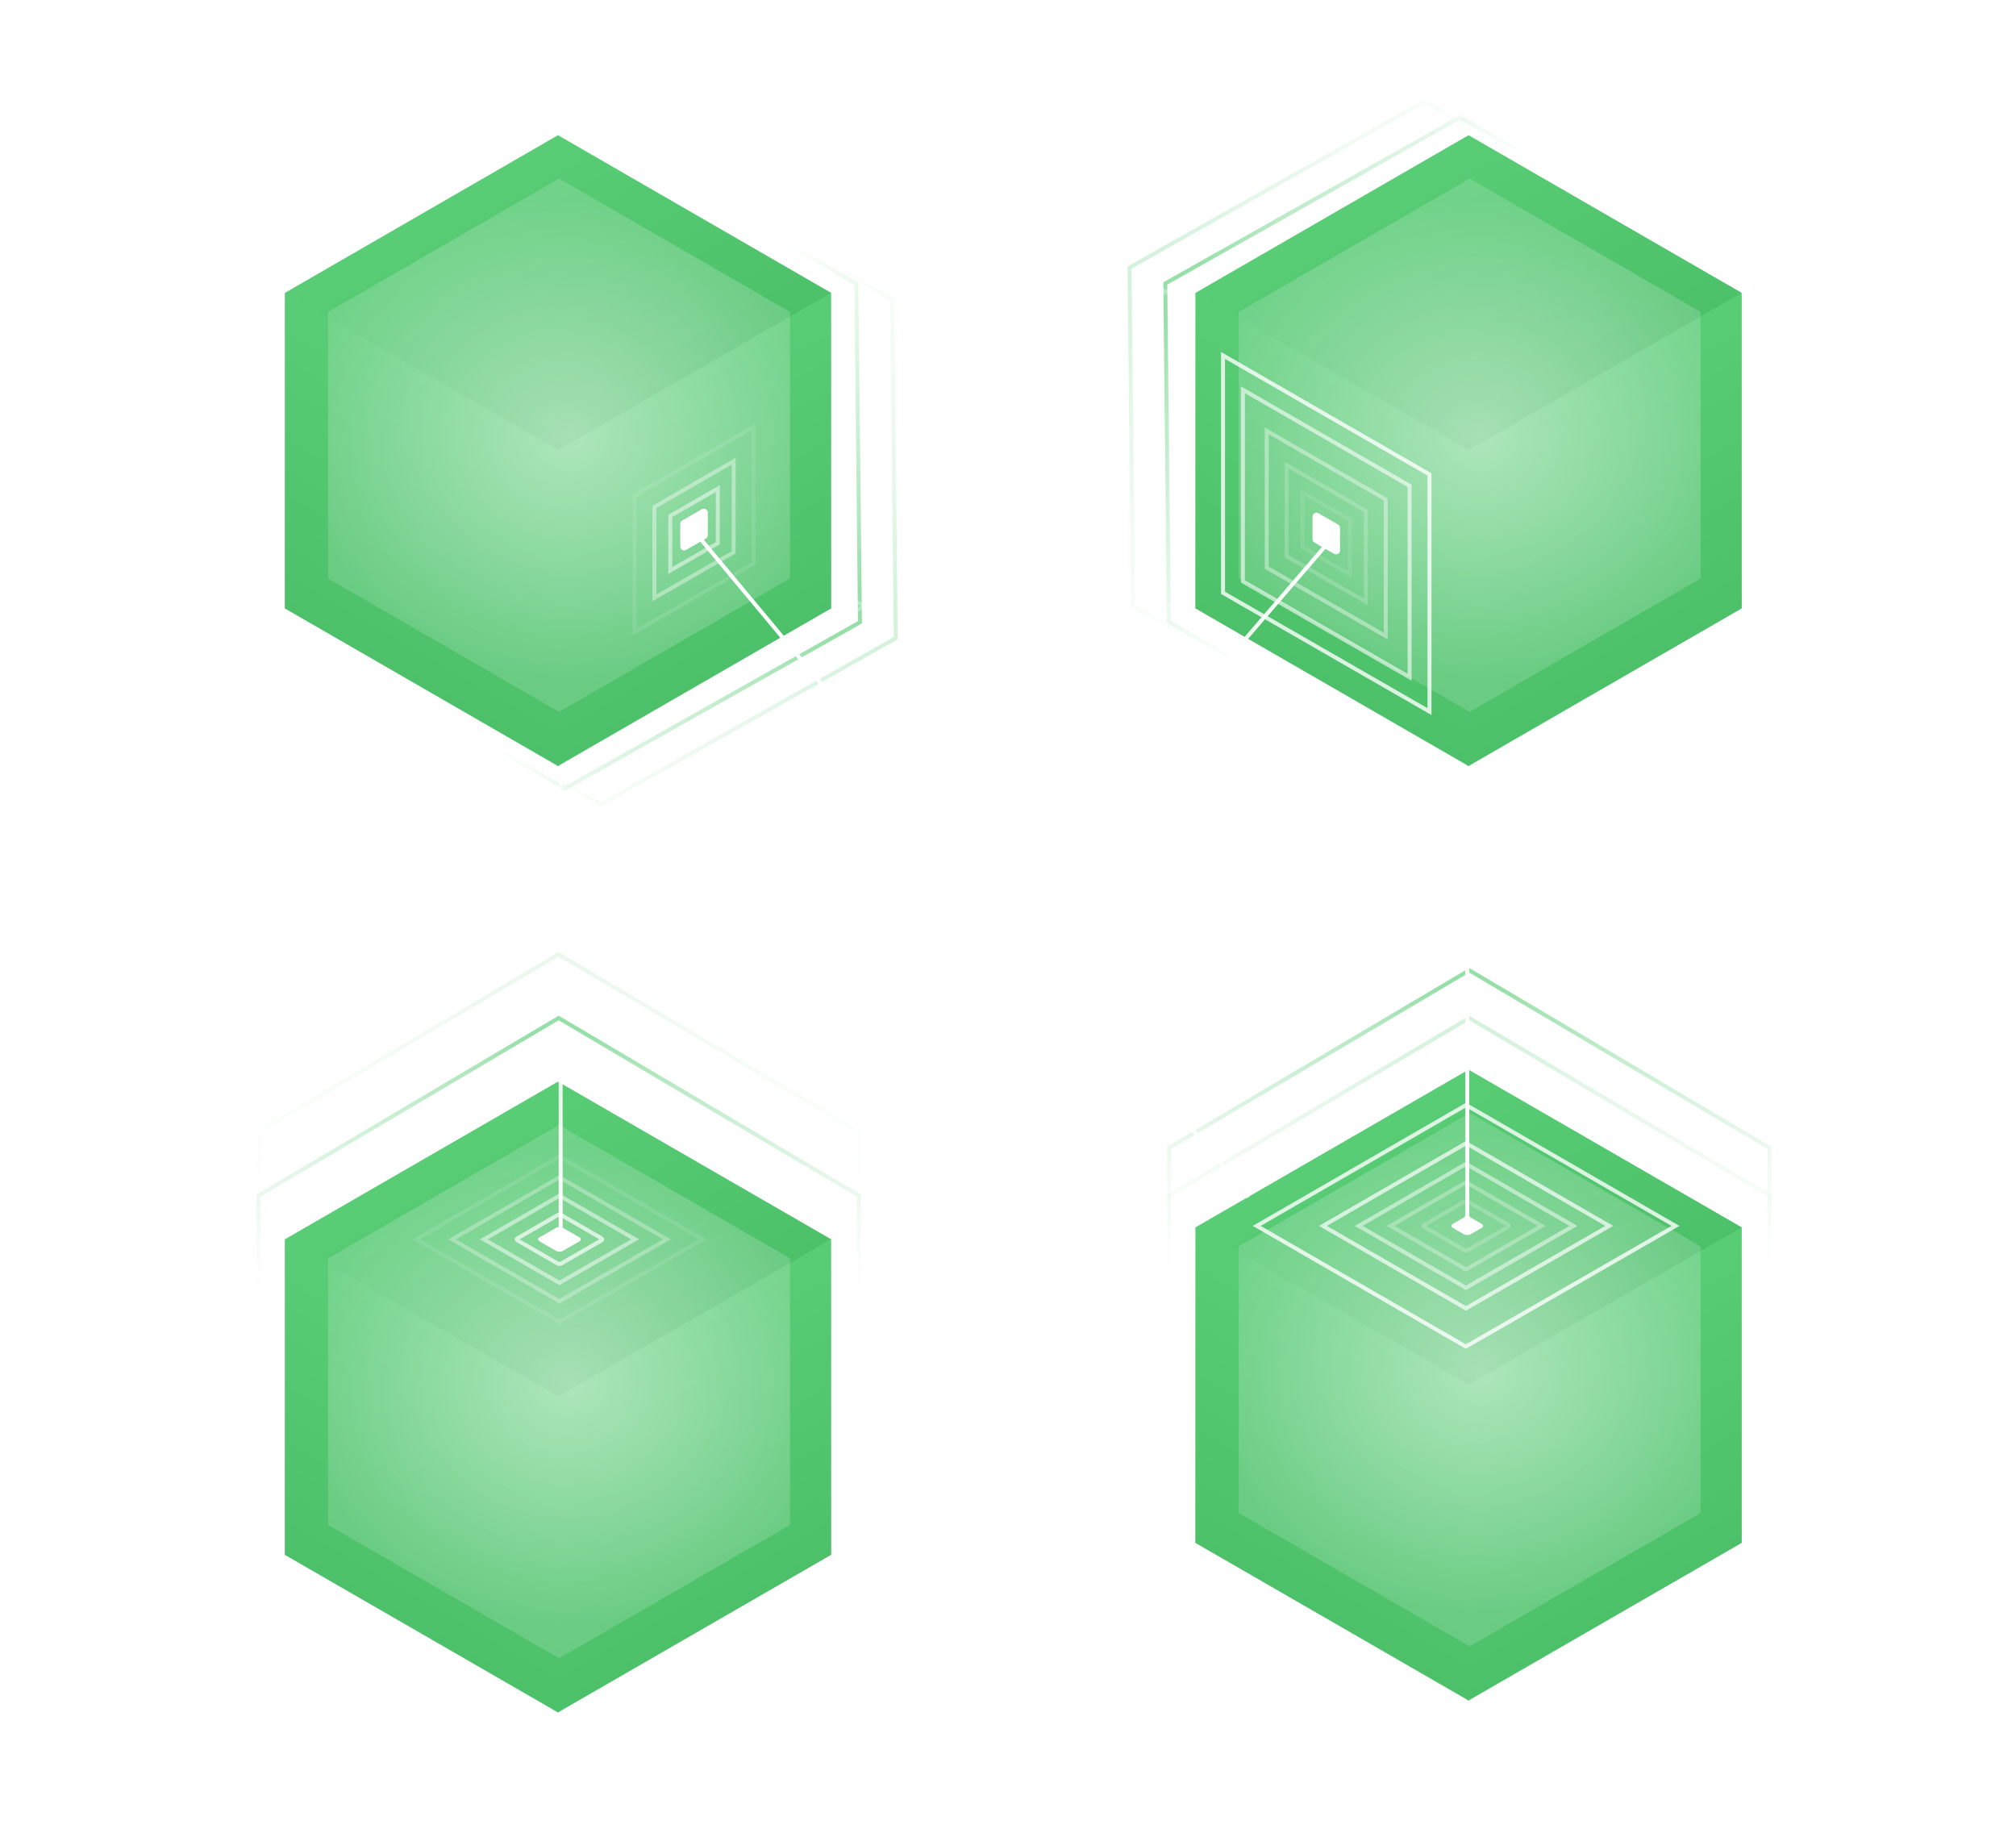<svg width="507" height="460" viewBox="0 0 507 460" fill="none" xmlns="http://www.w3.org/2000/svg">
<path d="M254.5 229L175 321.5" stroke="url(#paint0_linear_5412_28732)"/>
<path d="M369.324 269L438.028 308.67L369.251 348.257L300.63 308.664L369.324 269Z" fill="url(#paint1_linear_5412_28732)"/>
<path d="M369.52 427.656V348.201L300.631 308.666L300.627 387.993L369.52 427.656Z" fill="url(#paint2_linear_5412_28732)"/>
<path d="M369.052 427.656V348.421L438.02 308.678L438.023 387.983L369.052 427.656Z" fill="url(#paint3_linear_5412_28732)"/>
<g style="mix-blend-mode:multiply" opacity="0.8">
<path d="M369.326 269L438.024 308.663V387.988L369.326 427.651L300.628 387.988V308.663L369.326 269Z" fill="#30BF54"/>
</g>
<g style="mix-blend-mode:screen" opacity="0.5" filter="url(#filter0_f_5412_28732)">
<path d="M369.598 279.902L427.672 313.432V380.491L369.598 414.02L311.523 380.491V313.432L369.598 279.902Z" fill="url(#paint4_radial_5412_28732)"/>
</g>
<path opacity="0.3" d="M298.027 305.699C298.266 305.837 298.266 306.061 298.027 306.199L294.217 308.399L298.027 310.598C298.266 310.736 298.266 310.96 298.027 311.098C297.788 311.236 297.4 311.236 297.161 311.098L293.351 308.899L289.541 311.098C289.302 311.236 288.915 311.236 288.675 311.098C288.436 310.96 288.436 310.736 288.675 310.598L292.485 308.399L288.675 306.199C288.436 306.061 288.437 305.838 288.675 305.7C288.915 305.561 289.302 305.562 289.541 305.7L293.351 307.899L297.161 305.699C297.4 305.561 297.788 305.561 298.027 305.699Z" fill="white"/>
<path opacity="0.1" d="M367.839 306.744C368.317 306.468 369.093 306.468 369.571 306.744L371.372 307.784C371.851 308.061 371.85 308.509 371.371 308.785L369.567 309.823C369.089 310.098 368.314 310.098 367.837 309.822L366.038 308.785C365.559 308.508 365.559 308.061 366.037 307.784L367.839 306.744Z" fill="white"/>
<path opacity="0.2" d="M369.138 302.18L379.28 308.036C379.49 308.157 379.516 308.344 379.358 308.481L379.279 308.536L369.125 314.381C368.916 314.501 368.594 314.516 368.357 314.426L368.26 314.38L358.13 308.536L358.052 308.48C357.895 308.343 357.921 308.157 358.13 308.036L368.272 302.18L368.368 302.134C368.571 302.056 368.839 302.056 369.043 302.134L369.138 302.18Z" stroke="white"/>
<path opacity="0.3" d="M387.712 308.286L368.684 319.238L349.7 308.285L368.705 297.312L387.712 308.286Z" stroke="white"/>
<path opacity="0.5" d="M395.711 308.288L368.675 323.849L341.703 308.286L368.705 292.695L395.711 308.288Z" stroke="white"/>
<path opacity="0.7" d="M404.707 308.288L368.663 329.033L332.705 308.285L368.703 287.5L404.707 308.288Z" stroke="white"/>
<path opacity="0.8" d="M421.364 308.29L368.646 338.633L316.05 308.286L368.703 277.885L421.364 308.29Z" stroke="white"/>
<path opacity="0.2" d="M445 390V300.667L369.5 256L294 300.667V390" stroke="url(#paint5_linear_5412_28732)"/>
<path opacity="0.5" d="M445 378V288.667L369.5 244L294 288.667V378" stroke="url(#paint6_linear_5412_28732)"/>
<path opacity="0.5" d="M442.325 72.85L367.238 29.499L293.056 71.283L293.961 156.418L369.048 199.769" stroke="url(#paint7_linear_5412_28732)"/>
<path opacity="0.2" d="M433.325 68.85L358.238 25.499L284.056 67.283L284.961 152.418L360.048 195.769" stroke="url(#paint8_linear_5412_28732)"/>
<path opacity="0.5" d="M66.999 154.919L142.086 198.271L216.268 156.487L215.363 71.352L140.276 28" stroke="url(#paint9_linear_5412_28732)"/>
<path opacity="0.2" d="M75.999 158.919L151.086 202.271L225.268 160.487L224.363 75.352L149.276 32" stroke="url(#paint10_linear_5412_28732)"/>
<path opacity="0.3" d="M298.027 384.699C298.266 384.837 298.266 385.061 298.027 385.199L294.217 387.399L298.027 389.598C298.266 389.736 298.266 389.96 298.027 390.098C297.788 390.236 297.4 390.236 297.161 390.098L293.351 387.899L289.541 390.098C289.302 390.236 288.915 390.236 288.675 390.098C288.436 389.96 288.436 389.736 288.675 389.598L292.485 387.399L288.675 385.199C288.436 385.061 288.437 384.838 288.675 384.7C288.915 384.561 289.302 384.562 289.541 384.7L293.351 386.899L297.161 384.699C297.4 384.561 297.788 384.561 298.027 384.699Z" fill="white"/>
<path opacity="0.3" d="M450.027 384.699C450.266 384.837 450.266 385.061 450.027 385.199L446.217 387.399L450.027 389.598C450.266 389.736 450.266 389.96 450.027 390.098C449.788 390.236 449.4 390.236 449.161 390.098L445.351 387.899L441.541 390.098C441.302 390.236 440.915 390.236 440.675 390.098C440.436 389.96 440.436 389.736 440.675 389.598L444.485 387.399L440.675 385.199C440.436 385.061 440.437 384.838 440.675 384.7C440.915 384.561 441.302 384.562 441.541 384.7L445.351 386.899L449.161 384.699C449.4 384.561 449.788 384.561 450.027 384.699Z" fill="white"/>
<path opacity="0.3" d="M450.027 306.699C450.266 306.837 450.266 307.061 450.027 307.199L446.217 309.399L450.027 311.598C450.266 311.736 450.266 311.96 450.027 312.098C449.788 312.236 449.4 312.236 449.161 312.098L445.351 309.899L441.541 312.098C441.302 312.236 440.915 312.236 440.675 312.098C440.436 311.96 440.436 311.736 440.675 311.598L444.485 309.399L440.675 307.199C440.436 307.061 440.437 306.838 440.675 306.7C440.915 306.561 441.302 306.562 441.541 306.7L445.351 308.899L449.161 306.699C449.4 306.561 449.788 306.561 450.027 306.699Z" fill="white"/>
<path d="M140.324 272L209.028 311.67L140.251 351.257L71.63 311.664L140.324 272Z" fill="url(#paint11_linear_5412_28732)"/>
<path d="M140.52 430.656V351.201L71.631 311.666L71.627 390.993L140.52 430.656Z" fill="url(#paint12_linear_5412_28732)"/>
<path d="M140.052 430.656V351.421L209.02 311.678L209.023 390.983L140.052 430.656Z" fill="url(#paint13_linear_5412_28732)"/>
<g style="mix-blend-mode:multiply" opacity="0.8">
<path d="M140.326 272L209.024 311.663V390.988L140.326 430.651L71.628 390.988V311.663L140.326 272Z" fill="#30BF54"/>
</g>
<path d="M139.839 308.772C140.317 308.495 141.093 308.495 141.571 308.772L145.714 311.164C146.193 311.44 146.192 311.888 145.713 312.164L141.565 314.552C141.086 314.827 140.312 314.827 139.834 314.552L135.696 312.164C135.217 311.888 135.217 311.44 135.696 311.164L139.839 308.772Z" fill="white"/>
<path opacity="0.7" d="M141.138 305.559L151.28 311.415C151.49 311.536 151.516 311.723 151.358 311.86L151.279 311.915L141.125 317.759C140.916 317.88 140.594 317.895 140.357 317.805L140.26 317.759L130.13 311.915L130.052 311.859C129.895 311.722 129.921 311.535 130.13 311.415L140.272 305.559L140.368 305.513C140.571 305.435 140.839 305.435 141.043 305.513L141.138 305.559Z" stroke="white"/>
<path opacity="0.5" d="M159.712 311.665L140.684 322.617L121.7 311.664L140.705 300.691L159.712 311.665Z" stroke="white"/>
<path opacity="0.3" d="M167.711 311.666L140.675 327.227L113.703 311.664L140.705 296.074L167.711 311.666Z" stroke="white"/>
<path opacity="0.1" d="M176.707 311.667L140.663 332.412L104.705 311.664L140.703 290.879L176.707 311.667Z" stroke="white"/>
<g style="mix-blend-mode:screen" opacity="0.5" filter="url(#filter1_f_5412_28732)">
<path d="M140.598 282.902L198.672 316.432V383.491L140.598 417.02L82.523 383.491L82.523 316.432L140.598 282.902Z" fill="url(#paint14_radial_5412_28732)"/>
</g>
<path opacity="0.3" d="M69.027 308.699C69.266 308.837 69.266 309.061 69.027 309.199L65.217 311.399L69.027 313.598C69.266 313.736 69.266 313.96 69.027 314.098C68.788 314.236 68.4 314.236 68.161 314.098L64.351 311.899L60.541 314.098C60.302 314.236 59.915 314.236 59.675 314.098C59.437 313.96 59.436 313.736 59.675 313.598L63.485 311.399L59.675 309.199C59.436 309.061 59.437 308.838 59.675 308.7C59.915 308.561 60.302 308.562 60.541 308.7L64.351 310.899L68.161 308.699C68.4 308.561 68.788 308.561 69.027 308.699Z" fill="white"/>
<path opacity="0.3" d="M69.027 387.699C69.266 387.837 69.266 388.061 69.027 388.199L65.217 390.399L69.027 392.598C69.266 392.736 69.266 392.96 69.027 393.098C68.788 393.236 68.4 393.236 68.161 393.098L64.351 390.899L60.541 393.098C60.302 393.236 59.915 393.236 59.675 393.098C59.437 392.96 59.436 392.736 59.675 392.598L63.485 390.399L59.675 388.199C59.436 388.061 59.437 387.838 59.675 387.7C59.915 387.561 60.302 387.562 60.541 387.7L64.351 389.899L68.161 387.699C68.4 387.561 68.788 387.561 69.027 387.699Z" fill="white"/>
<path opacity="0.3" d="M221.027 308.699C221.266 308.837 221.266 309.061 221.027 309.199L217.217 311.399L221.027 313.598C221.266 313.736 221.266 313.96 221.027 314.098C220.788 314.236 220.4 314.236 220.161 314.098L216.351 311.899L212.541 314.098C212.302 314.236 211.915 314.236 211.675 314.098C211.436 313.96 211.436 313.736 211.675 313.598L215.485 311.399L211.675 309.199C211.436 309.061 211.437 308.838 211.675 308.7C211.915 308.561 212.302 308.562 212.541 308.7L216.351 310.899L220.161 308.699C220.4 308.561 220.788 308.561 221.027 308.699Z" fill="white"/>
<path opacity="0.3" d="M221.027 387.699C221.266 387.837 221.266 388.061 221.027 388.199L217.217 390.399L221.027 392.598C221.266 392.736 221.266 392.96 221.027 393.098C220.788 393.236 220.4 393.236 220.161 393.098L216.351 390.899L212.541 393.098C212.302 393.236 211.915 393.236 211.675 393.098C211.436 392.96 211.436 392.736 211.675 392.598L215.485 390.399L211.675 388.199C211.436 388.061 211.437 387.838 211.675 387.7C211.915 387.561 212.302 387.562 212.541 387.7L216.351 389.899L220.161 387.699C220.4 387.561 220.788 387.561 221.027 387.699Z" fill="white"/>
<path opacity="0.3" d="M145.027 430.699C145.266 430.837 145.266 431.061 145.027 431.199L141.217 433.399L145.027 435.598C145.266 435.736 145.266 435.96 145.027 436.098C144.788 436.236 144.4 436.236 144.161 436.098L140.351 433.899L136.541 436.098C136.302 436.236 135.915 436.236 135.675 436.098C135.436 435.96 135.436 435.736 135.675 435.598L139.485 433.399L135.675 431.199C135.436 431.061 135.437 430.838 135.675 430.7C135.915 430.561 136.302 430.562 136.541 430.7L140.351 432.899L144.161 430.699C144.4 430.561 144.788 430.561 145.027 430.699Z" fill="white"/>
<path opacity="0.3" d="M374.027 430.699C374.266 430.837 374.266 431.061 374.027 431.199L370.217 433.399L374.027 435.598C374.266 435.736 374.266 435.96 374.027 436.098C373.788 436.236 373.4 436.236 373.161 436.098L369.351 433.899L365.541 436.098C365.302 436.236 364.915 436.236 364.675 436.098C364.436 435.96 364.436 435.736 364.675 435.598L368.485 433.399L364.675 431.199C364.436 431.061 364.437 430.838 364.675 430.7C364.915 430.561 365.302 430.562 365.541 430.7L369.351 432.899L373.161 430.699C373.4 430.561 373.788 430.561 374.027 430.699Z" fill="white"/>
<path opacity="0.3" d="M298.027 70.699C298.266 70.837 298.266 71.061 298.027 71.199L294.217 73.399L298.027 75.598C298.266 75.736 298.266 75.96 298.027 76.098C297.788 76.236 297.4 76.236 297.161 76.098L293.351 73.898L289.541 76.098C289.302 76.236 288.915 76.236 288.675 76.098C288.436 75.96 288.436 75.736 288.675 75.598L292.485 73.399L288.675 71.2C288.436 71.061 288.437 70.838 288.675 70.7C288.915 70.561 289.302 70.561 289.541 70.7L293.351 72.899L297.161 70.699C297.4 70.561 297.788 70.561 298.027 70.699Z" fill="white"/>
<path opacity="0.3" d="M298.027 149.699C298.266 149.837 298.266 150.061 298.027 150.199L294.217 152.399L298.027 154.598C298.266 154.736 298.266 154.96 298.027 155.098C297.788 155.236 297.4 155.236 297.161 155.098L293.351 152.899L289.541 155.098C289.302 155.236 288.915 155.236 288.675 155.098C288.436 154.96 288.436 154.736 288.675 154.598L292.485 152.399L288.675 150.199C288.436 150.061 288.437 149.838 288.675 149.7C288.915 149.561 289.302 149.562 289.541 149.7L293.351 151.899L297.161 149.699C297.4 149.561 297.788 149.561 298.027 149.699Z" fill="white"/>
<path opacity="0.3" d="M449.027 69.699C449.266 69.837 449.266 70.061 449.027 70.199L445.217 72.399L449.027 74.598C449.266 74.736 449.266 74.96 449.027 75.098C448.788 75.236 448.4 75.236 448.161 75.098L444.351 72.898L440.541 75.098C440.302 75.236 439.915 75.236 439.675 75.098C439.436 74.96 439.436 74.736 439.675 74.598L443.485 72.399L439.675 70.2C439.436 70.061 439.437 69.838 439.675 69.7C439.915 69.561 440.302 69.561 440.541 69.7L444.351 71.899L448.161 69.699C448.4 69.561 448.788 69.561 449.027 69.699Z" fill="white"/>
<path opacity="0.3" d="M450.027 150.699C450.266 150.837 450.266 151.061 450.027 151.199L446.217 153.399L450.027 155.598C450.266 155.736 450.266 155.96 450.027 156.098C449.788 156.236 449.4 156.236 449.161 156.098L445.351 153.899L441.541 156.098C441.302 156.236 440.915 156.236 440.675 156.098C440.436 155.96 440.436 155.736 440.675 155.598L444.485 153.399L440.675 151.199C440.436 151.061 440.437 150.838 440.675 150.7C440.915 150.561 441.302 150.562 441.541 150.7L445.351 152.899L449.161 150.699C449.4 150.561 449.788 150.561 450.027 150.699Z" fill="white"/>
<path d="M141 312L141 174" stroke="url(#paint15_linear_5412_28732)"/>
<path d="M140.324 34L209.028 73.67L140.251 113.257L71.63 73.665L140.324 34Z" fill="url(#paint16_linear_5412_28732)"/>
<path d="M140.52 192.656V113.201L71.631 73.666L71.627 152.993L140.52 192.656Z" fill="url(#paint17_linear_5412_28732)"/>
<path d="M140.052 192.656V113.421L209.02 73.678L209.023 152.983L140.052 192.656Z" fill="url(#paint18_linear_5412_28732)"/>
<g style="mix-blend-mode:multiply" opacity="0.8">
<path d="M140.326 34L209.024 73.663V152.988L140.326 192.651L71.628 152.988V73.663L140.326 34Z" fill="#30BF54"/>
</g>
<g style="mix-blend-mode:screen" opacity="0.5" filter="url(#filter2_f_5412_28732)">
<path d="M140.598 44.902L198.672 78.432V145.491L140.598 179.02L82.523 145.491L82.523 78.432L140.598 44.902Z" fill="url(#paint19_radial_5412_28732)"/>
</g>
<path d="M172.575 138.277C171.908 138.66 171.076 138.179 171.076 137.41V131.763C171.076 131.405 171.267 131.075 171.577 130.896L176.5 128.059C177.167 127.675 178 128.156 178 128.926L178 134.578C178 134.936 177.809 135.266 177.499 135.445L172.575 138.277Z" fill="white"/>
<path opacity="0.5" d="M168.564 129.749V143.469L180.512 136.597V122.865L168.564 129.749Z" stroke="white"/>
<path opacity="0.4" d="M164.576 127.467V150.35L184.5 138.89V115.986L164.576 127.467Z" stroke="white"/>
<path opacity="0.1" d="M159.576 124.602V158.973L189.5 141.761V107.358L159.576 124.602Z" stroke="white"/>
<path opacity="0.3" d="M222.027 149.699C222.266 149.837 222.266 150.061 222.027 150.199L218.217 152.399L222.027 154.598C222.266 154.736 222.266 154.96 222.027 155.098C221.788 155.236 221.4 155.236 221.161 155.098L217.351 152.899L213.541 155.098C213.302 155.236 212.915 155.236 212.675 155.098C212.436 154.96 212.436 154.736 212.675 154.598L216.485 152.399L212.675 150.199C212.436 150.061 212.437 149.838 212.675 149.7C212.915 149.561 213.302 149.562 213.541 149.7L217.351 151.899L221.161 149.699C221.4 149.561 221.788 149.561 222.027 149.699Z" fill="white"/>
<path d="M174.5 133.5L314 301" stroke="white"/>
<path opacity="0.3" d="M145.027 25.699C145.266 25.837 145.266 26.061 145.027 26.199L141.217 28.399L145.027 30.598C145.266 30.736 145.266 30.96 145.027 31.098C144.788 31.236 144.4 31.236 144.161 31.098L140.351 28.898L136.541 31.098C136.302 31.236 135.915 31.236 135.675 31.098C135.436 30.96 135.436 30.736 135.675 30.598L139.485 28.399L135.675 26.2C135.436 26.061 135.437 25.838 135.675 25.7C135.915 25.561 136.302 25.561 136.541 25.7L140.351 27.899L144.161 25.699C144.4 25.561 144.788 25.561 145.027 25.699Z" fill="white"/>
<path opacity="0.3" d="M374.027 25.699C374.266 25.837 374.266 26.061 374.027 26.199L370.217 28.399L374.027 30.598C374.266 30.736 374.266 30.96 374.027 31.098C373.788 31.236 373.4 31.236 373.161 31.098L369.351 28.898L365.541 31.098C365.302 31.236 364.915 31.236 364.675 31.098C364.436 30.96 364.436 30.736 364.675 30.598L368.485 28.399L364.675 26.2C364.436 26.061 364.437 25.838 364.675 25.7C364.915 25.561 365.302 25.561 365.541 25.7L369.351 27.899L373.161 25.699C373.4 25.561 373.788 25.561 374.027 25.699Z" fill="white"/>
<path opacity="0.3" d="M69.027 149.699C69.266 149.837 69.266 150.061 69.027 150.199L65.217 152.399L69.027 154.598C69.266 154.736 69.266 154.96 69.027 155.098C68.788 155.236 68.4 155.236 68.161 155.098L64.351 152.899L60.541 155.098C60.302 155.236 59.915 155.236 59.675 155.098C59.437 154.96 59.436 154.736 59.675 154.598L63.485 152.399L59.675 150.199C59.436 150.061 59.437 149.838 59.675 149.7C59.915 149.561 60.302 149.562 60.541 149.7L64.351 151.899L68.161 149.699C68.4 149.561 68.788 149.561 69.027 149.699Z" fill="white"/>
<path opacity="0.3" d="M69.027 70.699C69.266 70.837 69.266 71.061 69.027 71.199L65.217 73.399L69.027 75.598C69.266 75.736 69.266 75.96 69.027 76.098C68.788 76.236 68.4 76.236 68.161 76.098L64.351 73.898L60.541 76.098C60.302 76.236 59.915 76.236 59.675 76.098C59.437 75.96 59.436 75.736 59.675 75.598L63.485 73.399L59.675 71.2C59.436 71.061 59.437 70.838 59.675 70.7C59.915 70.561 60.302 70.561 60.541 70.7L64.351 72.899L68.161 70.699C68.4 70.561 68.788 70.561 69.027 70.699Z" fill="white"/>
<path d="M369.501 305.653C369.501 305.886 369.666 306.075 369.867 306.191L372.627 307.785C373.106 308.062 373.105 308.51 372.626 308.786L369.862 310.377C369.384 310.652 368.61 310.651 368.132 310.376L365.375 308.785C364.896 308.509 364.896 308.061 365.374 307.785L368.135 306.191C368.336 306.075 368.501 305.886 368.501 305.653V189.5C368.501 189.224 368.725 189 369.001 189C369.277 189 369.501 189.224 369.501 189.5V305.653Z" fill="white"/>
<path d="M369.324 34L438.028 73.67L369.251 113.257L300.63 73.665L369.324 34Z" fill="url(#paint20_linear_5412_28732)"/>
<path d="M369.52 192.656V113.201L300.631 73.666L300.627 152.993L369.52 192.656Z" fill="url(#paint21_linear_5412_28732)"/>
<path d="M369.052 192.656V113.421L438.02 73.678L438.023 152.983L369.052 192.656Z" fill="url(#paint22_linear_5412_28732)"/>
<g style="mix-blend-mode:multiply" opacity="0.8">
<path d="M369.326 34L438.024 73.663V152.988L369.326 192.651L300.628 152.988V73.663L369.326 34Z" fill="#30BF54"/>
</g>
<g style="mix-blend-mode:screen" opacity="0.5" filter="url(#filter3_f_5412_28732)">
<path d="M369.598 44.902L427.672 78.432V145.491L369.598 179.02L311.523 145.491V78.432L369.598 44.902Z" fill="url(#paint23_radial_5412_28732)"/>
</g>
<path d="M335.501 139.277C336.168 139.66 337 139.179 337 138.41V132.763C337 132.405 336.809 132.075 336.499 131.896L331.576 129.059C330.909 128.675 330.076 129.156 330.076 129.926L330.076 135.578C330.076 135.936 330.267 136.266 330.578 136.445L335.501 139.277Z" fill="white"/>
<path opacity="0.1" d="M339.512 130.749V144.469L327.564 137.597V123.865L339.512 130.749Z" stroke="white"/>
<path opacity="0.2" d="M343.5 128.467V151.35L323.576 139.89V116.986L343.5 128.467Z" stroke="white"/>
<path opacity="0.4" d="M348.5 125.604V159.975L318.576 142.763V108.36L348.5 125.604Z" stroke="white"/>
<path opacity="0.6" d="M354.5 122.166V170.325L312.576 146.21L312.577 98.01L354.5 122.166Z" stroke="white"/>
<path opacity="0.8" d="M359.5 119.304V178.95L307.576 149.083L307.578 89.385L359.5 119.304Z" stroke="white"/>
<path d="M334 136.5L254.5 229" stroke="url(#paint24_linear_5412_28732)"/>
<path opacity="0.5" d="M216 390V300.667L140.5 256L65 300.667V390" stroke="url(#paint25_linear_5412_28732)"/>
<path opacity="0.1" d="M216 374V284.667L140.5 240L65 284.667V374" stroke="url(#paint26_linear_5412_28732)"/>
<defs>
<filter id="filter0_f_5412_28732" x="302.8" y="271.179" width="133.595" height="151.563" filterUnits="userSpaceOnUse" color-interpolation-filters="sRGB">
<feFlood flood-opacity="0" result="BackgroundImageFix"/>
<feBlend mode="normal" in="SourceGraphic" in2="BackgroundImageFix" result="shape"/>
<feGaussianBlur stdDeviation="4.362" result="effect1_foregroundBlur_5412_28732"/>
</filter>
<filter id="filter1_f_5412_28732" x="73.8" y="274.179" width="133.595" height="151.563" filterUnits="userSpaceOnUse" color-interpolation-filters="sRGB">
<feFlood flood-opacity="0" result="BackgroundImageFix"/>
<feBlend mode="normal" in="SourceGraphic" in2="BackgroundImageFix" result="shape"/>
<feGaussianBlur stdDeviation="4.362" result="effect1_foregroundBlur_5412_28732"/>
</filter>
<filter id="filter2_f_5412_28732" x="73.8" y="36.179" width="133.595" height="151.563" filterUnits="userSpaceOnUse" color-interpolation-filters="sRGB">
<feFlood flood-opacity="0" result="BackgroundImageFix"/>
<feBlend mode="normal" in="SourceGraphic" in2="BackgroundImageFix" result="shape"/>
<feGaussianBlur stdDeviation="4.362" result="effect1_foregroundBlur_5412_28732"/>
</filter>
<filter id="filter3_f_5412_28732" x="302.8" y="36.179" width="133.595" height="151.563" filterUnits="userSpaceOnUse" color-interpolation-filters="sRGB">
<feFlood flood-opacity="0" result="BackgroundImageFix"/>
<feBlend mode="normal" in="SourceGraphic" in2="BackgroundImageFix" result="shape"/>
<feGaussianBlur stdDeviation="4.362" result="effect1_foregroundBlur_5412_28732"/>
</filter>
<linearGradient id="paint0_linear_5412_28732" x1="254.5" y1="229.5" x2="134.5" y2="373" gradientUnits="userSpaceOnUse">
<stop stop-color="white" stop-opacity="0.5"/>
<stop offset="1" stop-color="white"/>
</linearGradient>
<linearGradient id="paint1_linear_5412_28732" x1="334.896" y1="288.756" x2="369.247" y2="348.259" gradientUnits="userSpaceOnUse">
<stop stop-color="white"/>
<stop offset="1" stop-color="#C4C4C4"/>
</linearGradient>
<linearGradient id="paint2_linear_5412_28732" x1="335.212" y1="407.845" x2="369.524" y2="348.424" gradientUnits="userSpaceOnUse">
<stop stop-color="#C4C4C4"/>
<stop offset="1" stop-color="white"/>
</linearGradient>
<linearGradient id="paint3_linear_5412_28732" x1="403.36" y1="407.845" x2="369.047" y2="348.424" gradientUnits="userSpaceOnUse">
<stop stop-color="#C4C4C4"/>
<stop offset="1" stop-color="white"/>
</linearGradient>
<radialGradient id="paint4_radial_5412_28732" cx="0" cy="0" r="1" gradientUnits="userSpaceOnUse" gradientTransform="translate(372.223 345.13) rotate(-90) scale(60.621 68.338)">
<stop stop-color="white"/>
<stop offset="1" stop-color="white" stop-opacity="0.3"/>
</radialGradient>
<linearGradient id="paint5_linear_5412_28732" x1="369.5" y1="260.706" x2="369.5" y2="331.839" gradientUnits="userSpaceOnUse">
<stop stop-color="#30BF54"/>
<stop offset="1" stop-color="white" stop-opacity="0"/>
</linearGradient>
<linearGradient id="paint6_linear_5412_28732" x1="369.5" y1="248.706" x2="369.5" y2="319.839" gradientUnits="userSpaceOnUse">
<stop stop-color="#30BF54"/>
<stop offset="1" stop-color="white" stop-opacity="0"/>
</linearGradient>
<linearGradient id="paint7_linear_5412_28732" x1="297.012" y1="73.566" x2="356.801" y2="108.085" gradientUnits="userSpaceOnUse">
<stop stop-color="#30BF54"/>
<stop offset="1" stop-color="white" stop-opacity="0"/>
</linearGradient>
<linearGradient id="paint8_linear_5412_28732" x1="288.012" y1="69.566" x2="347.801" y2="104.085" gradientUnits="userSpaceOnUse">
<stop stop-color="#30BF54"/>
<stop offset="1" stop-color="white" stop-opacity="0"/>
</linearGradient>
<linearGradient id="paint9_linear_5412_28732" x1="212.313" y1="154.203" x2="152.523" y2="119.684" gradientUnits="userSpaceOnUse">
<stop stop-color="#30BF54"/>
<stop offset="1" stop-color="white" stop-opacity="0"/>
</linearGradient>
<linearGradient id="paint10_linear_5412_28732" x1="221.313" y1="158.203" x2="161.523" y2="123.684" gradientUnits="userSpaceOnUse">
<stop stop-color="#30BF54"/>
<stop offset="1" stop-color="white" stop-opacity="0"/>
</linearGradient>
<linearGradient id="paint11_linear_5412_28732" x1="105.896" y1="291.756" x2="140.247" y2="351.259" gradientUnits="userSpaceOnUse">
<stop stop-color="white"/>
<stop offset="1" stop-color="#C4C4C4"/>
</linearGradient>
<linearGradient id="paint12_linear_5412_28732" x1="106.212" y1="410.845" x2="140.524" y2="351.424" gradientUnits="userSpaceOnUse">
<stop stop-color="#C4C4C4"/>
<stop offset="1" stop-color="white"/>
</linearGradient>
<linearGradient id="paint13_linear_5412_28732" x1="174.36" y1="410.845" x2="140.047" y2="351.424" gradientUnits="userSpaceOnUse">
<stop stop-color="#C4C4C4"/>
<stop offset="1" stop-color="white"/>
</linearGradient>
<radialGradient id="paint14_radial_5412_28732" cx="0" cy="0" r="1" gradientUnits="userSpaceOnUse" gradientTransform="translate(143.223 348.13) rotate(-90) scale(60.621 68.338)">
<stop stop-color="white"/>
<stop offset="1" stop-color="white" stop-opacity="0.3"/>
</radialGradient>
<linearGradient id="paint15_linear_5412_28732" x1="141.5" y1="174" x2="141.5" y2="312" gradientUnits="userSpaceOnUse">
<stop stop-color="white" stop-opacity="0.5"/>
<stop offset="1" stop-color="white"/>
</linearGradient>
<linearGradient id="paint16_linear_5412_28732" x1="105.896" y1="53.757" x2="140.247" y2="113.259" gradientUnits="userSpaceOnUse">
<stop stop-color="white"/>
<stop offset="1" stop-color="#C4C4C4"/>
</linearGradient>
<linearGradient id="paint17_linear_5412_28732" x1="106.212" y1="172.845" x2="140.524" y2="113.424" gradientUnits="userSpaceOnUse">
<stop stop-color="#C4C4C4"/>
<stop offset="1" stop-color="white"/>
</linearGradient>
<linearGradient id="paint18_linear_5412_28732" x1="174.36" y1="172.845" x2="140.047" y2="113.424" gradientUnits="userSpaceOnUse">
<stop stop-color="#C4C4C4"/>
<stop offset="1" stop-color="white"/>
</linearGradient>
<radialGradient id="paint19_radial_5412_28732" cx="0" cy="0" r="1" gradientUnits="userSpaceOnUse" gradientTransform="translate(143.223 110.13) rotate(-90) scale(60.621 68.338)">
<stop stop-color="white"/>
<stop offset="1" stop-color="white" stop-opacity="0.3"/>
</radialGradient>
<linearGradient id="paint20_linear_5412_28732" x1="334.896" y1="53.757" x2="369.247" y2="113.259" gradientUnits="userSpaceOnUse">
<stop stop-color="white"/>
<stop offset="1" stop-color="#C4C4C4"/>
</linearGradient>
<linearGradient id="paint21_linear_5412_28732" x1="335.212" y1="172.845" x2="369.524" y2="113.424" gradientUnits="userSpaceOnUse">
<stop stop-color="#C4C4C4"/>
<stop offset="1" stop-color="white"/>
</linearGradient>
<linearGradient id="paint22_linear_5412_28732" x1="403.36" y1="172.845" x2="369.047" y2="113.424" gradientUnits="userSpaceOnUse">
<stop stop-color="#C4C4C4"/>
<stop offset="1" stop-color="white"/>
</linearGradient>
<radialGradient id="paint23_radial_5412_28732" cx="0" cy="0" r="1" gradientUnits="userSpaceOnUse" gradientTransform="translate(372.223 110.13) rotate(-90) scale(60.621 68.338)">
<stop stop-color="white"/>
<stop offset="1" stop-color="white" stop-opacity="0.3"/>
</radialGradient>
<linearGradient id="paint24_linear_5412_28732" x1="334" y1="137" x2="214" y2="280.5" gradientUnits="userSpaceOnUse">
<stop stop-color="white"/>
<stop offset="1" stop-color="white" stop-opacity="0.5"/>
</linearGradient>
<linearGradient id="paint25_linear_5412_28732" x1="140.5" y1="260.706" x2="140.5" y2="331.839" gradientUnits="userSpaceOnUse">
<stop stop-color="#30BF54"/>
<stop offset="1" stop-color="white" stop-opacity="0"/>
</linearGradient>
<linearGradient id="paint26_linear_5412_28732" x1="140.5" y1="244.706" x2="140.5" y2="315.839" gradientUnits="userSpaceOnUse">
<stop stop-color="#30BF54"/>
<stop offset="1" stop-color="white" stop-opacity="0"/>
</linearGradient>
</defs>
</svg>
